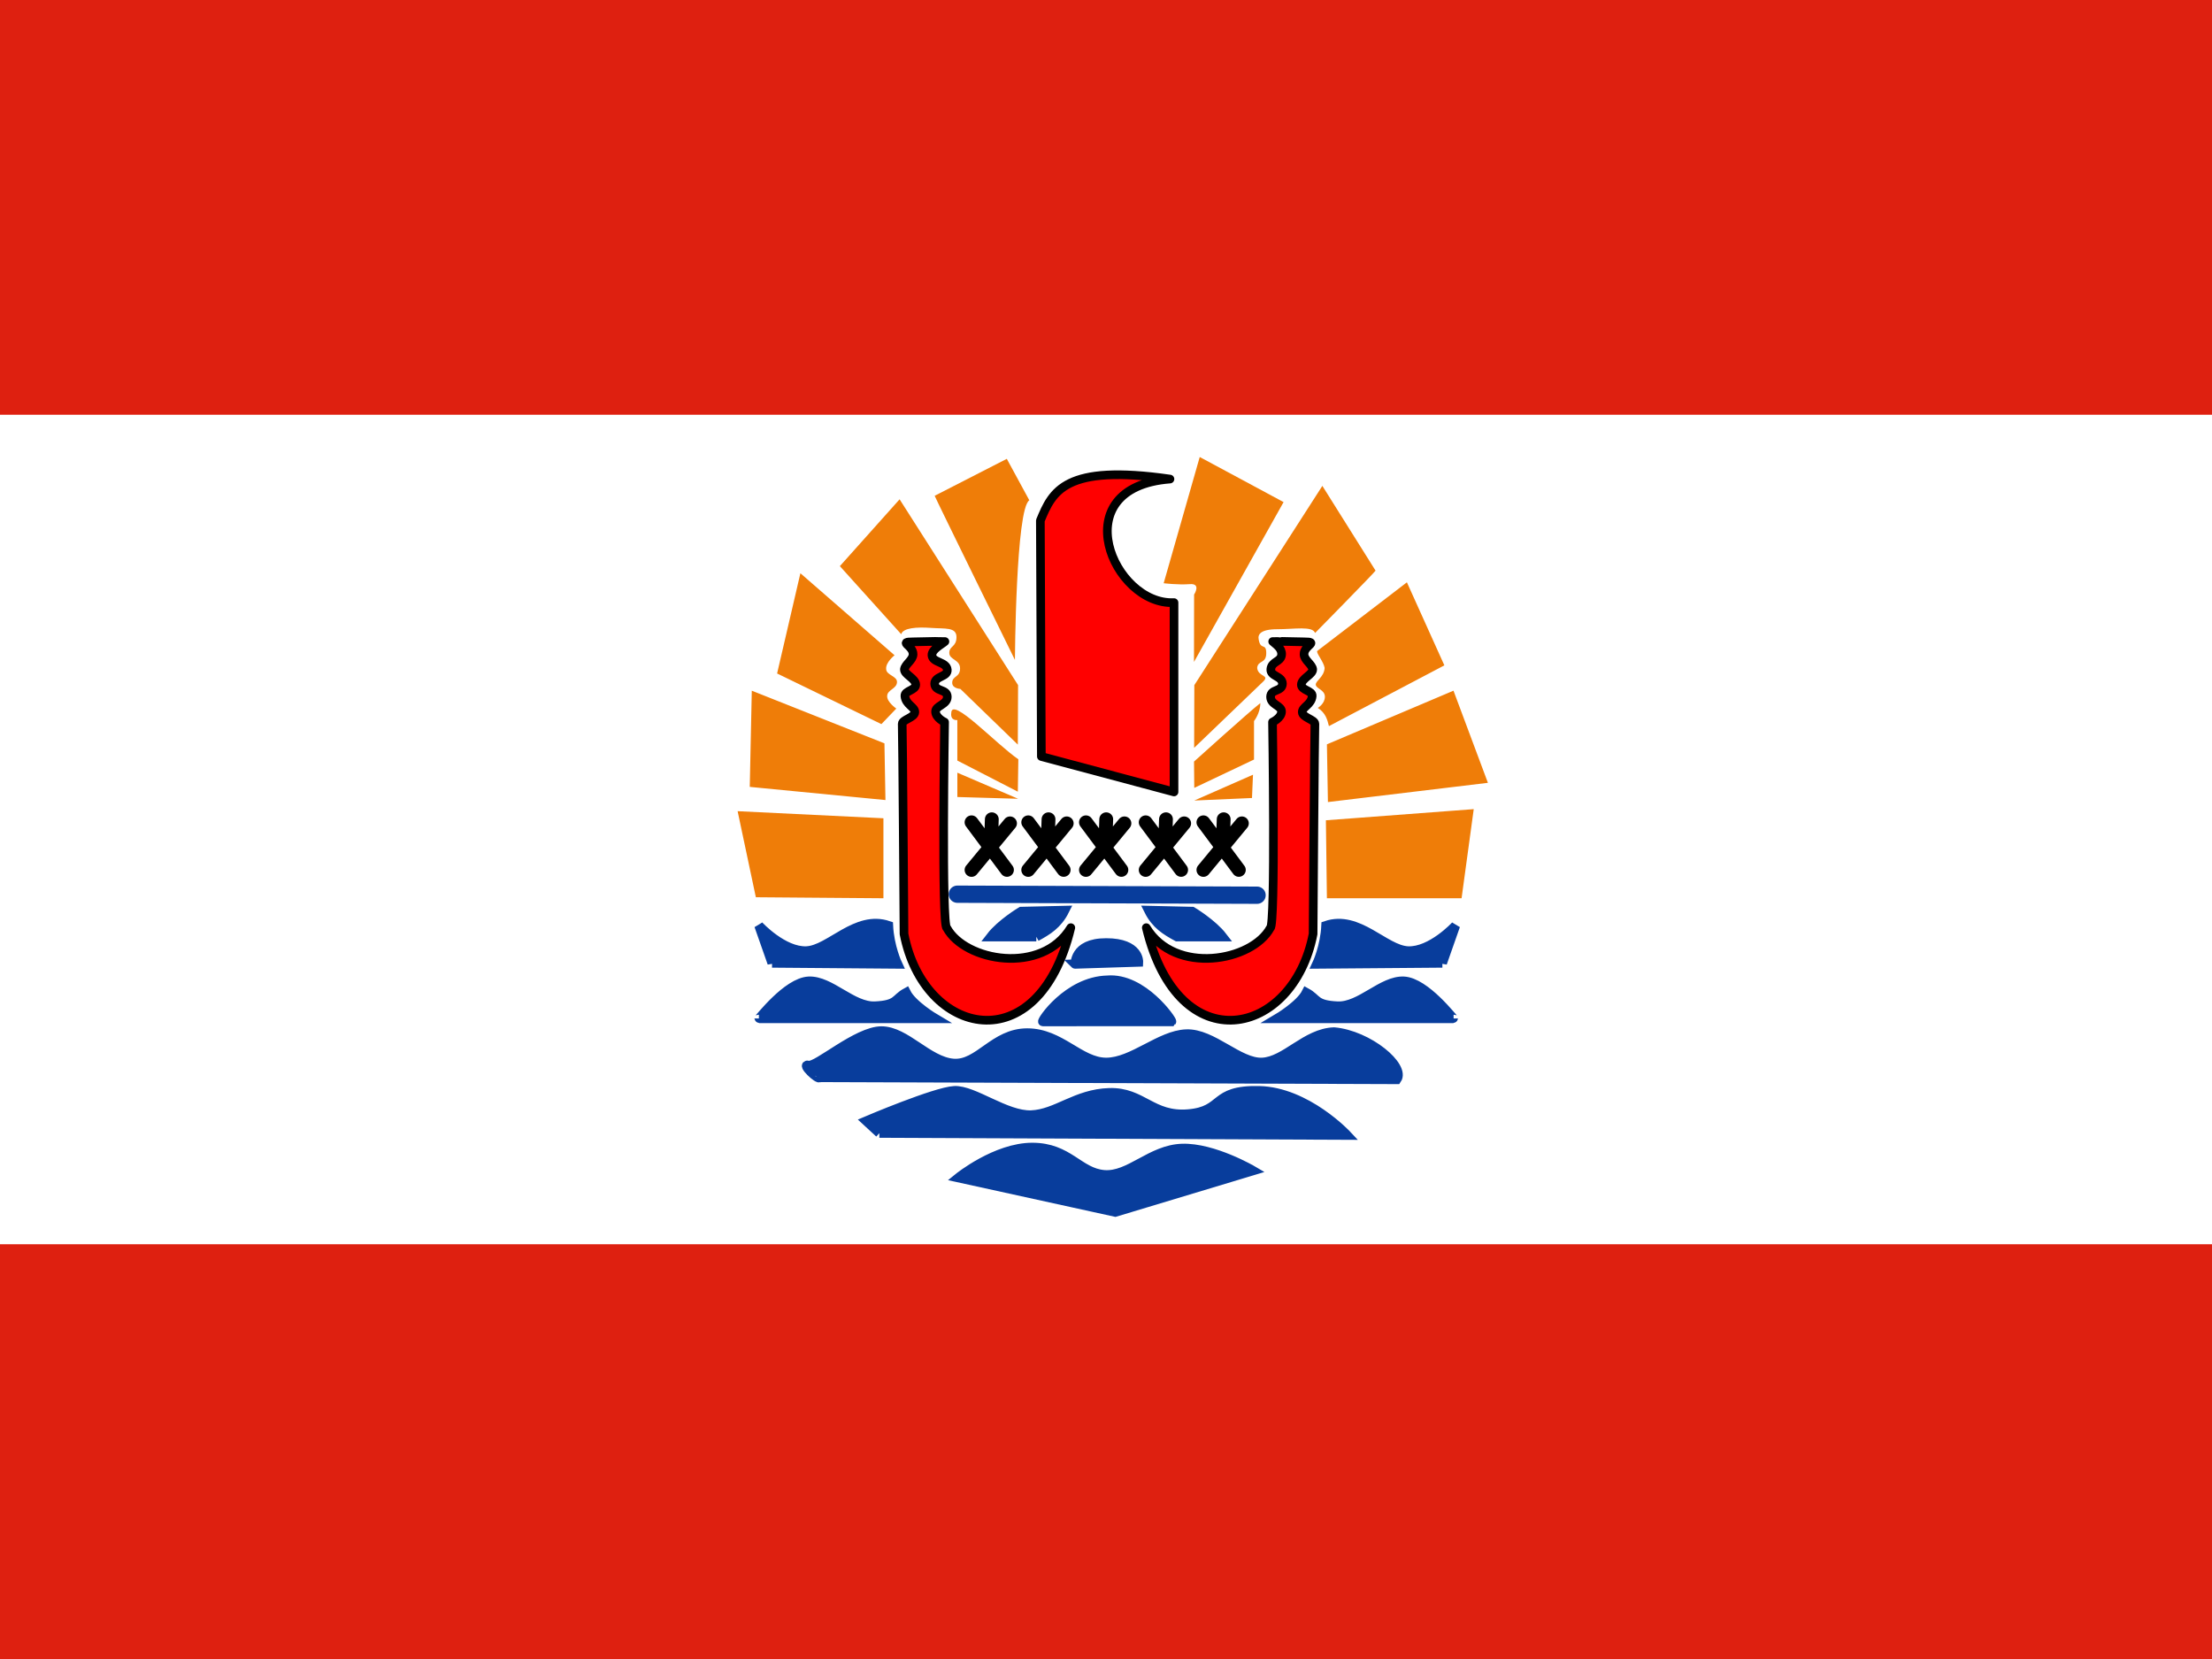 <svg xmlns="http://www.w3.org/2000/svg" height="480" width="640" viewBox="0 0 640 480">
  <rect x="0" y="0" width="640" height="480" fill="#333333" stroke="none"/>
  <defs>
    <clipPath id="a">
      <path fill-opacity=".67" d="M0 0h640v480H0z"/>
    </clipPath>
  </defs>
  <g clip-path="url(#a)">
    <path fill="#fff" d="M0 0h640v480H0z"/>
    <path fill="#fff" d="M80 0h480v480H80z"/>
    <path d="M277.28 340.75s10.839-8.788 21.386-8.788 13.477 7.323 20.801 7.909c7.324.586 13.475-7.324 22.558-7.617 9.082-.292 20.508 6.445 20.508 6.445l-39.843 12.013-45.41-9.962zM254.43 327.86l135.35.586s-11.718-12.597-25.488-12.89c-13.769-.295-9.96 5.86-20.507 6.737-10.546.88-13.185-6.444-22.852-6.152-9.666.292-15.234 6.152-22.557 6.446-7.324.292-16.699-7.326-22.266-7.03-5.567.292-25.488 8.787-25.488 8.787l3.809 3.516zM237.15 311.75l166.99.587c2.636-3.808-8.204-12.89-18.163-13.77-8.205.293-14.062 8.496-20.801 8.79-6.739.292-14.355-8.497-21.973-8.202-7.616.292-15.526 8.202-23.144 8.202-7.616 0-13.183-8.497-22.85-8.497-9.668 0-14.062 9.375-21.386 8.79-7.326-.587-13.77-9.375-20.801-9.375-7.03 0-18.75 10.546-21.093 9.96-2.344-.586 2.928 4.395 3.223 3.515z" fill-rule="evenodd" stroke="#083d9c" stroke-width="2pt" fill="#083d9c"/>
    <path stroke-linejoin="round" d="M301.3 218.88l38.38 10.255v-54.786c-17.579.88-32.226-33.397-1.172-35.741-30.468-4.395-33.985 3.515-37.5 12.011l.292 68.261z" fill-rule="evenodd" stroke="#000" stroke-width="2.5" fill="red"/>
    <path d="M276.99 258.72l86.718.292" fill-rule="evenodd" stroke="#083d9c" stroke-linecap="round" stroke-width="5" fill="#083d9c"/>
    <g stroke="#000" stroke-linecap="round" stroke-width="2.133" fill="none">
      <path d="M281.094 237.919l10.254 13.77M281.094 251.7l11.134-13.476M286.962 237.037l-.292 8.496" stroke-width="3.999"/>
    </g>
    <g stroke="#000" stroke-linecap="round" stroke-width="2.133" fill="none">
      <path d="M297.5 237.919l10.254 13.77M297.5 251.7l11.134-13.476M303.368 237.037l-.292 8.496" stroke-width="3.999"/>
    </g>
    <g stroke="#000" stroke-linecap="round" stroke-width="2.133" fill="none">
      <path d="M314.198 237.919l10.255 13.77M314.198 251.7l11.134-13.476M320.067 237.037l-.292 8.496" stroke-width="3.999"/>
    </g>
    <g stroke="#000" stroke-linecap="round" stroke-width="2.133" fill="none">
      <path d="M331.484 237.919l10.254 13.77M331.484 251.7l11.134-13.476M337.352 237.037l-.292 8.496" stroke-width="3.999"/>
    </g>
    <g stroke="#000" stroke-linecap="round" stroke-width="2.133" fill="none">
      <path d="M348.183 237.919l10.254 13.77M348.183 251.7l11.134-13.476M354.051 237.037l-.292 8.496" stroke-width="3.999"/>
    </g>
    <path d="M218.69 259.6l36.913.293V236.75l-42.187-2.05 5.274 24.902zM216.93 227.67l39.258 3.809-.292-16.406-38.38-15.234-.587 27.832zM224.84 194.86l30.176 14.648 4.309-4.498s-2.775-1.912-2.638-3.672c.052-1.78 2.792-2.05 2.844-3.98.05-1.78-3.103-1.994-3.137-3.774-.206-1.93 2.43-3.998 2.43-3.998l-27.245-23.73-6.739 29.004zM422.88 259.89h-38.964l-.292-22.558 42.772-3.223-3.516 25.78zM384.21 232.06l46.29-5.565-9.962-26.66-36.62 15.526.292 16.698zM417.9 192.51l-33.398 17.578c-.488-1.905-.902-3.737-3.221-5.274 0 0 2.05-1.172 2.05-3.224 0-2.049-2.638-2.343-2.638-3.515s2.417-2.195 2.564-4.833c-.293-1.831-2.564-4.393-2.124-4.907l25.928-19.85L417.9 192.51zM345.54 231.62l16.698-.732.292-6.74-16.99 7.472zM294.57 231.11l-17.578-.512v-7.032l17.578 7.544zM294.49 229.06l-17.505-9.01v-11.718s-2.051.293-1.758-2.05c.097-4.884 12.865 8.91 19.409 13.402l-.146 9.375zM345.54 227.96l-.072-7.616s15.818-14.281 19.187-16.92c0 2.93-1.83 5.2-1.83 5.2v11.133l-17.285 8.202zM243 163.8c.292.293 17.75 19.696 17.75 19.696.49-1.839 4.515-2.118 8.616-1.825 4.102.292 7.372-.275 7.372 2.655 0 2.93-2.081 2.513-2.081 4.565s3.118 1.879 3.118 4.513c0 2.636-2.261 2.098-2.273 4.14-.007 1.688 2.36 1.778 2.36 1.778l16.625 16.114.073-17.213-34.276-53.758L243 163.8zM270.43 143.45c.26.782 23.216 47.477 23.216 47.477s.26-43.825 4.173-46.173l-6.52-12-20.87 10.696zM371.38 145.27l-25.923 46.245.034-19.491s2.15-3.277-1.242-3.016c-3.39.26-7.564-.261-7.564-.261l10.434-36.521 24.26 13.044zM397.99 165.1c-.261.522-17.488 18.04-17.488 18.04-.782-2.086-5.99-1.085-10.947-1.085-4.957 0-5.647 1.59-5.385 2.893.522 3.392 2.196.893 2.196 4.024 0 3.13-2.412 1.987-2.627 4.279.24 2.632 3.786 1.981 1.708 3.976L345.5 216.376l.057-18.146 37.042-57.652 15.392 24.52z" fill-rule="evenodd" fill="#ef7d08"/>
    <path stroke-linejoin="round" d="M309.82 268.4c-8.348 13.826-30.664 9.726-35.882.073-1.564-.443-.639-59.55-.639-59.55s-2.493-1.136-2.608-2.954c-.115-1.835 3.39-2.002 3.39-4.351 0-2.348-3.579-1.427-3.65-3.79.015-2.26 3.82-1.948 3.65-4.036-.201-2.353-4.262-2.005-4.434-4.175-.132-1.723 2.904-3.225 3.748-4-.546.027-2.82-.034-2.835-.042l-6.392.13c-4.541.005.078.99.012 3.61-.042 1.712-2.303 2.851-2.506 4.34-.071 1.527 3.236 2.6 3.278 4.434.037 1.636-3.25 1.748-3.132 3.268.205 2.573 2.912 3.139 2.871 4.696-.041 1.556-3.643 2.15-3.652 3.391.125 2.402.521 60.781.521 60.781 5.74 29.739 38.868 37.304 48.26-1.825zM331.66 268.4c8.348 13.826 30.663 9.726 35.881.073 1.564-.443.64-59.55.64-59.55s2.493-1.136 2.607-2.954c.114-1.835-3.17-2.002-3.17-4.351 0-2.348 3.36-1.427 3.43-3.79-.014-2.26-3.527-2.094-3.357-4.183.2-2.353 2.959-2.078 3.116-4.247.131-1.869-1.732-3.007-2.576-3.782.546.027 2.673-.034 2.689-.041l6.391.13c4.542.005-.078.99-.01 3.61.04 1.712 2.301 2.851 2.505 4.34.07 1.527-3.237 2.6-3.279 4.434-.036 1.636 3.25 1.747 3.131 3.268-.204 2.572-2.911 3.139-2.87 4.696.041 1.556 3.644 2.15 3.652 3.39-.125 2.403-.52 60.782-.52 60.782-5.74 29.739-38.868 37.304-48.26-1.825z" fill-rule="evenodd" stroke="#000" stroke-width="2.5" fill="red"/>
    <path d="M301.71 295.59l37.277-.022c.29-.293-8.346-12.874-18.632-11.987-11.46.3-19.244 12.009-18.644 12.009zM420.57 294.68h-51.008s6.602-3.901 8.402-7.502c3.3 1.8 2.4 3.6 9.002 3.9 6.6.3 12.9-7.5 19.203-7.2 6.3.3 14.4 11.102 14.4 10.802zM219.57 294.68h51.008s-6.602-3.901-8.402-7.502c-3.3 1.8-2.4 3.6-9.002 3.9-6.599.3-12.9-7.5-19.203-7.2-6.3.3-14.4 11.102-14.4 10.802zM223.38 278.64l36.327.292s-2.344-4.98-2.636-11.13c-9.377-3.222-16.993 7.03-23.732 7.323-6.736.292-13.767-7.324-13.767-7.324l3.808 10.84zM417.32 278.64l-36.328.292s2.344-4.98 2.637-11.13c9.376-3.222 16.992 7.03 23.73 7.323 6.738.292 13.769-7.324 13.769-7.324l-3.808 10.84zM310.97 278.94l18.455-.584s.294-5.567-9.374-5.567c-9.668 0-8.788 6.445-9.081 6.151zM299.84 271.03c3.223-1.76 6.152-3.515 8.204-7.618l-12.598.292s-5.858 3.517-8.788 7.326h13.183zM340.56 271.03c-3.223-1.76-6.151-3.515-8.203-7.618l12.597.292s5.858 3.517 8.788 7.326H340.56z" fill-rule="evenodd" stroke="#083d9c" stroke-width="2pt" fill="#083d9c"/>
    <path fill-rule="evenodd" fill="#de2010" d="M-40 360h720v120H-40zM-40 0h720v120H-40z"/>
  </g>
</svg>
